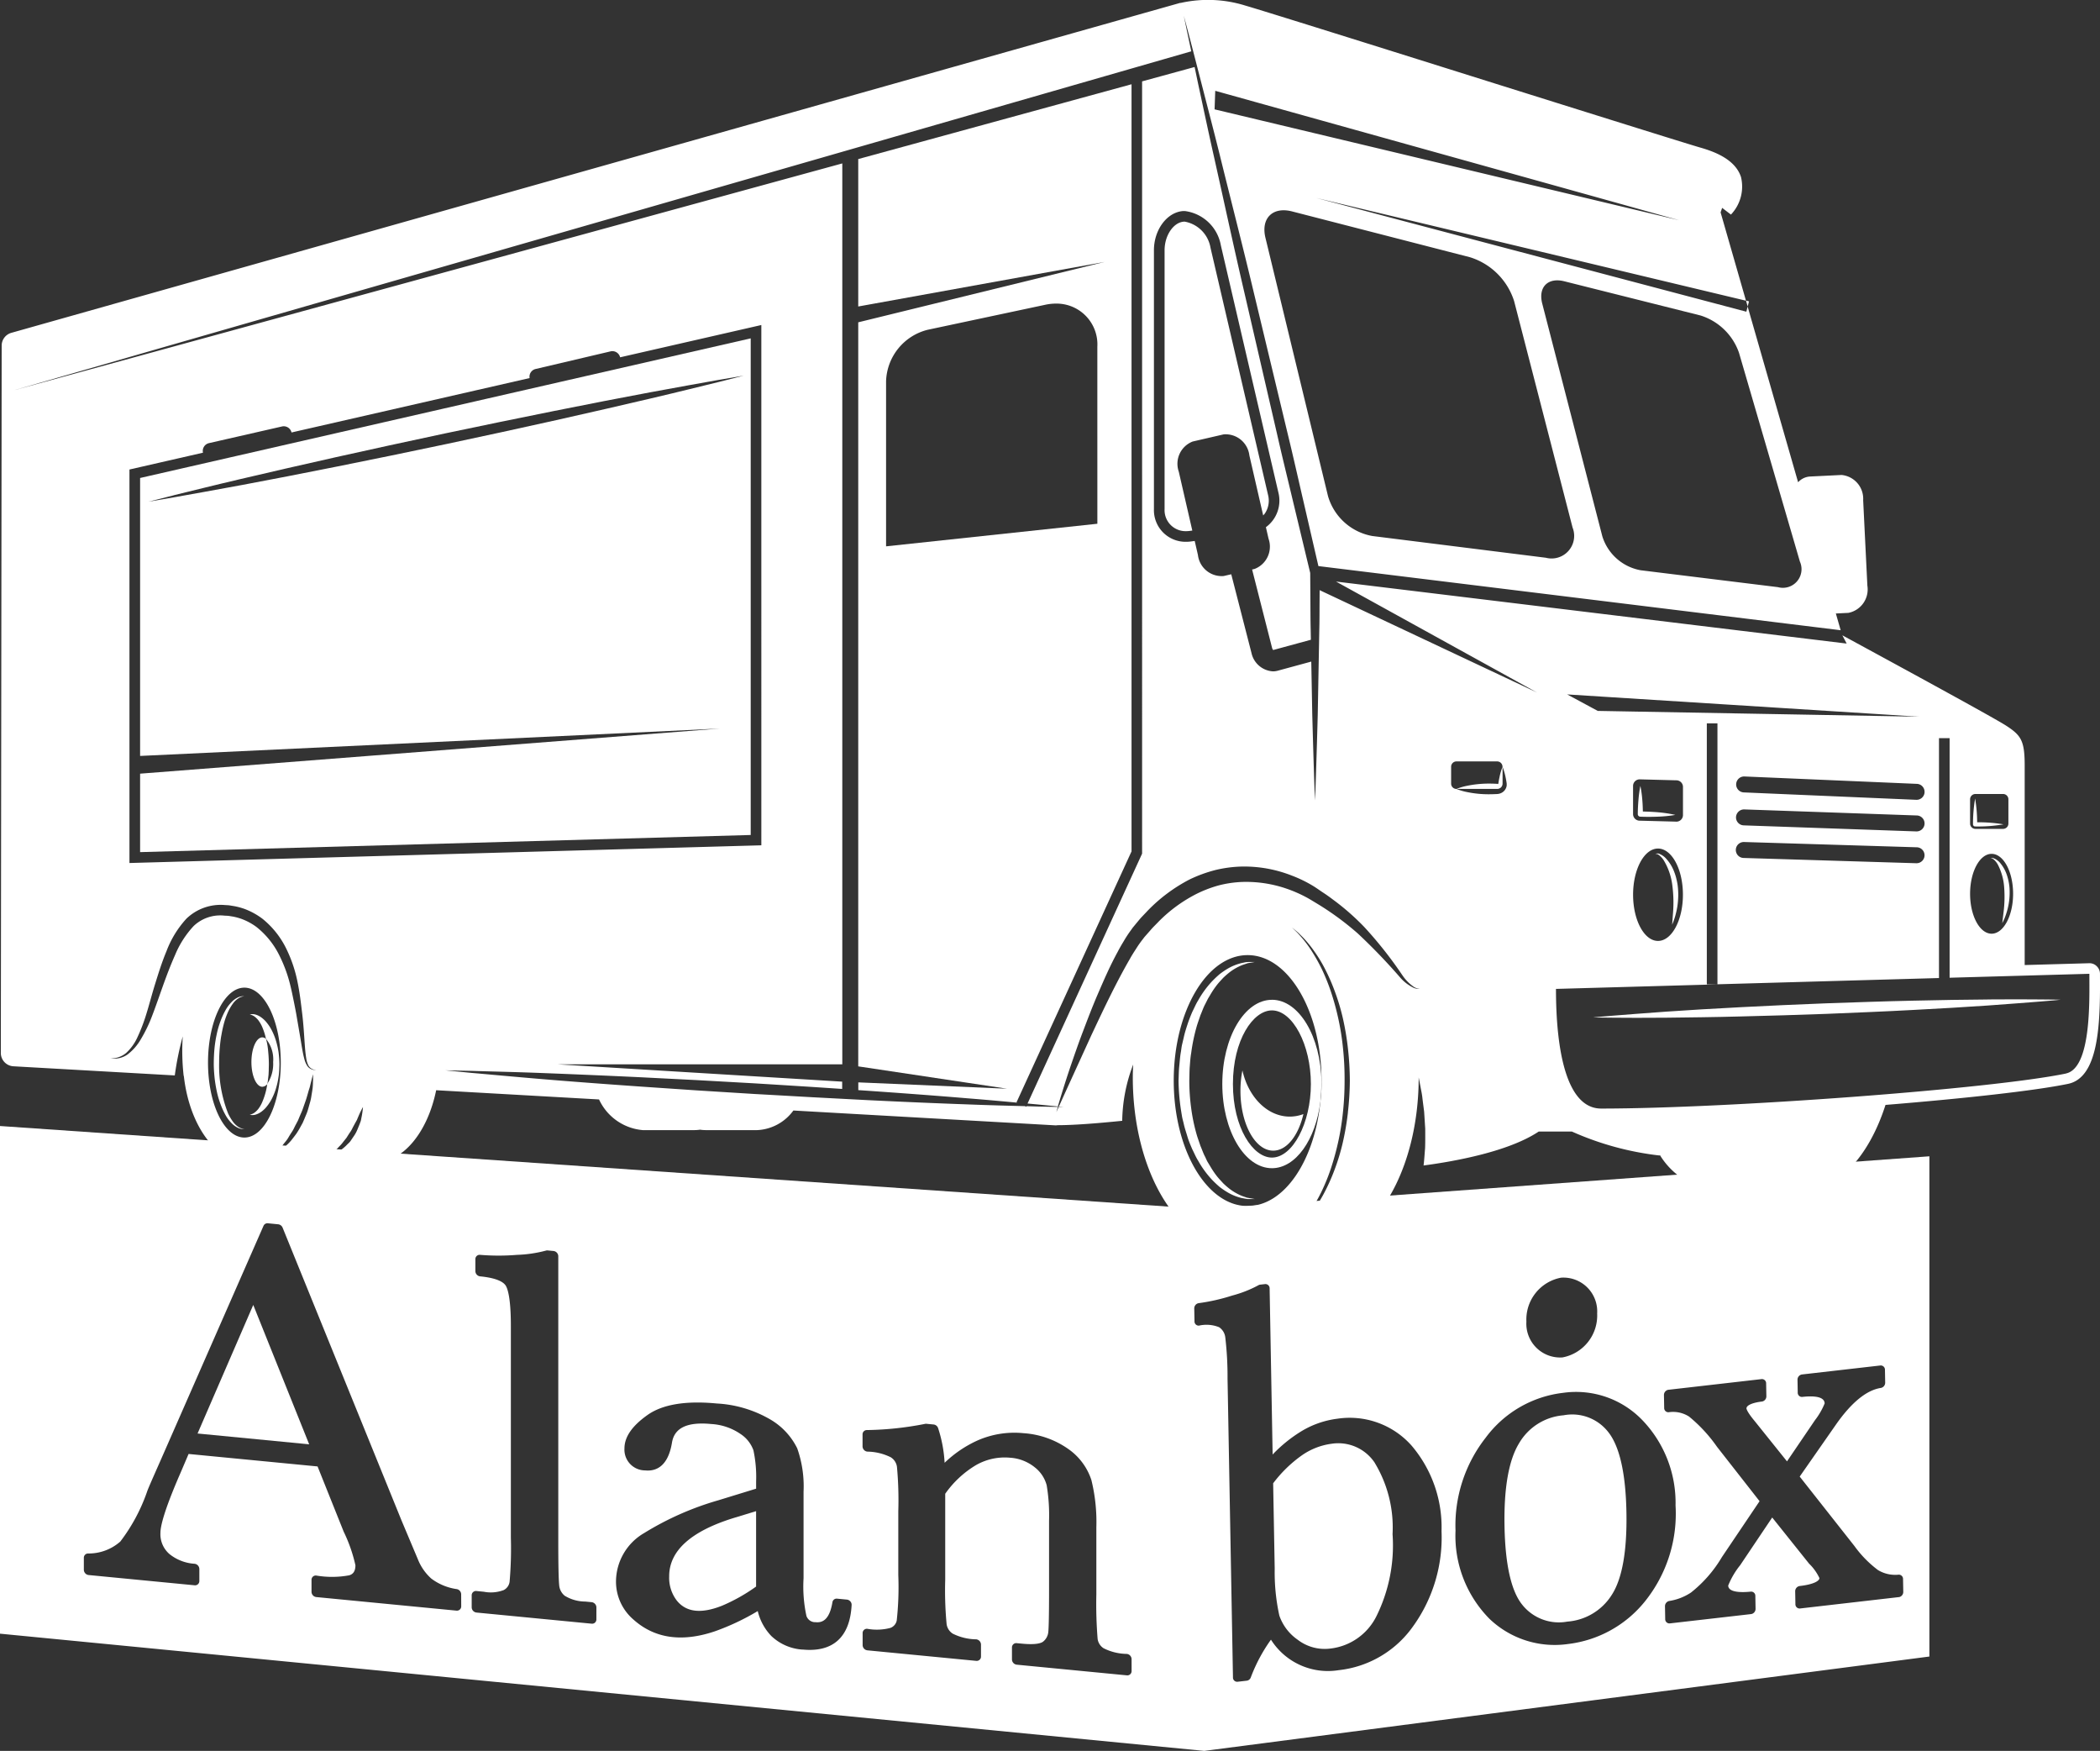 <svg xmlns="http://www.w3.org/2000/svg" xmlns:xlink="http://www.w3.org/1999/xlink" width="165.981" height="138.353" viewBox="0 0 165.981 138.353"><rect x="0" y="0" width="165.981" height="138.353" fill="#333333" stroke="none"/><defs><clipPath id="a"><rect width="165.981" height="138.353" fill="none"/></clipPath></defs><g transform="translate(0 0)" clip-path="url(#a)"><path d="M13.393,62.635a9.679,9.679,0,0,1,.219-.986,6.008,6.008,0,0,1,.31-.847,3.891,3.891,0,0,1,.384-.65,1.612,1.612,0,0,1,.418-.4,1.016,1.016,0,0,1,.346-.148l.133-.028-.137.005a.947.947,0,0,0-.381.1,1.687,1.687,0,0,0-.5.37,2.929,2.929,0,0,0-.477.645,5.97,5.97,0,0,0-.392.86,6.823,6.823,0,0,0-.292,1.009,9.753,9.753,0,0,0-.178,1.106c-.037.387-.055.769-.059,1.156s.022.774.059,1.155a10.353,10.353,0,0,0,.178,1.107,6.713,6.713,0,0,0,.293,1.009,5.958,5.958,0,0,0,.391.86,2.929,2.929,0,0,0,.477.645,1.71,1.71,0,0,0,.5.37.935.935,0,0,0,.381.1l.137.005-.133-.028a1.028,1.028,0,0,1-.346-.148,1.613,1.613,0,0,1-.418-.4,3.946,3.946,0,0,1-.384-.65,10.3,10.3,0,0,1-.712-4.023c0-.377.015-.757.046-1.118s.069-.728.136-1.073" transform="translate(4.11 19.14)" fill="#fff"/><path d="M118.191,49.962h0a11.887,11.887,0,0,0,2.245-.166,11.772,11.772,0,0,0-2.084-.163,11.388,11.388,0,0,0-.161-1.876,11.923,11.923,0,0,0-.166,2.039h0a.165.165,0,0,0,.164.165" transform="translate(37.919 15.343)" fill="#fff"/><path d="M98.374,49.036c-.007-.307-.017-.613-.044-.92A9.516,9.516,0,0,0,98.178,47a9.248,9.248,0,0,0-.153,1.116c-.032.373-.05.744-.053,1.116a.2.2,0,0,0,.194.2h.005c.461.021.921.018,1.383,0a10.075,10.075,0,0,0,1.385-.139,10.078,10.078,0,0,0-1.377-.209c-.4-.033-.793-.052-1.189-.058" transform="translate(31.476 15.1)" fill="#fff"/><path d="M16.408,64.629l.011-.443c0-.263-.013-.562-.036-.835s-.048-.55-.1-.809c-.024-.133-.058-.252-.087-.379a.466.466,0,0,0-.293-.124c-.476,0-.863.875-.863,1.952s.387,1.952.863,1.952a.542.542,0,0,0,.4-.227c.036-.221.059-.445.085-.675.015-.139.013-.274.025-.411" transform="translate(4.832 19.932)" fill="#fff"/><path d="M75.939,76.164l-.4-.139a4.216,4.216,0,0,1-.991-.559,5.99,5.99,0,0,1-.527-.458c-.164-.184-.346-.367-.511-.581a6.774,6.774,0,0,1-.473-.7c-.075-.124-.151-.251-.229-.379s-.135-.274-.2-.412c-.149-.271-.248-.579-.378-.876-.1-.311-.222-.622-.313-.949a14.207,14.207,0,0,1-.421-2.052,16.219,16.219,0,0,1-.145-2.159c.013-.345.008-.746.036-1.1s.048-.71.111-1.064a14.409,14.409,0,0,1,.42-2.051c.091-.326.211-.638.313-.949.131-.3.23-.605.378-.876l.206-.41c.077-.13.153-.256.227-.381a6.847,6.847,0,0,1,.474-.7c.164-.214.346-.4.511-.583a6.424,6.424,0,0,1,.526-.457,4.207,4.207,0,0,1,.994-.56l.406-.139c.122-.026.227-.04.313-.055l.266-.046h-.268c-.089,0-.2,0-.328.005s-.274.048-.439.077a4.042,4.042,0,0,0-1.122.452,6.724,6.724,0,0,0-.62.423,8.3,8.3,0,0,0-.605.571,7.711,7.711,0,0,0-1.1,1.509c-.178.281-.305.6-.464.908-.135.318-.267.649-.379.991s-.225.691-.3,1.053c-.042.181-.086.362-.129.544s-.059.37-.089.556c-.07.37-.091.757-.132,1.142S70.52,66.5,70.5,66.9a16.9,16.9,0,0,0,.184,2.277c.03.186.061.373.091.556s.086.363.128.544c.075.362.2.71.3,1.054s.244.671.379.99c.159.309.284.625.464.906a7.667,7.667,0,0,0,1.1,1.51,8.292,8.292,0,0,0,.605.571,6.137,6.137,0,0,0,.62.421,3.969,3.969,0,0,0,1.123.453c.164.03.312.055.44.078.127.005.237,0,.324,0h.268l-.266-.045c-.086-.016-.193-.03-.317-.057" transform="translate(22.65 18.485)" fill="#fff"/><path d="M8.381,53.232l45.83-2.164L8.381,54.633v6.2l48.261-1.354V20.236L8.381,31.269Zm2.661-20.6c1.279-.308,3.1-.77,5.3-1.284s4.758-1.109,7.509-1.722l4.243-.935,4.385-.943,4.389-.914,4.258-.865c2.761-.555,5.345-1.054,7.562-1.469s4.068-.736,5.362-.972l2.039-.347-2,.509c-1.28.307-3.1.77-5.3,1.283s-4.757,1.11-7.507,1.722l-4.243.935-4.385.942-4.391.916c-1.451.293-2.876.583-4.257.864-2.763.554-5.346,1.054-7.562,1.469s-4.068.736-5.363.972l-2.037.349,2-.507" transform="translate(2.693 6.501)" fill="#fff"/><path d="M119.3,51.41a1.484,1.484,0,0,1,.374.477,4.632,4.632,0,0,1,.476,1.789,9.851,9.851,0,0,1-.049,1.9l-.106.883a4.514,4.514,0,0,0,.341-.832,5.15,5.15,0,0,0,.2-.908,5.348,5.348,0,0,0,.03-1.074,4.192,4.192,0,0,0-.231-1.06,2.854,2.854,0,0,0-.465-.83,1.282,1.282,0,0,0-.536-.415.3.3,0,0,0-.193-.012.217.217,0,0,0-.057.033.2.2,0,0,1,.063-.011.288.288,0,0,1,.151.063" transform="translate(38.26 16.486)" fill="#fff"/><path d="M17.223,63.709a6.013,6.013,0,0,0-.192-.891,4.824,4.824,0,0,0-.307-.8,3.331,3.331,0,0,0-.412-.659,2.195,2.195,0,0,0-.477-.461,1.438,1.438,0,0,0-.465-.221.88.88,0,0,0-.322-.021l-.108.011.1.034a1.015,1.015,0,0,1,.26.128,1.633,1.633,0,0,1,.314.3,2.735,2.735,0,0,1,.289.484,5.033,5.033,0,0,1,.318.992,2.538,2.538,0,0,1,.568,1.829,2.835,2.835,0,0,1-.465,1.723c-.008.044-.008.091-.017.135a5.51,5.51,0,0,1-.406,1.37,2.6,2.6,0,0,1-.289.485,1.591,1.591,0,0,1-.313.3,1.1,1.1,0,0,1-.26.128l-.1.034.108.012a.936.936,0,0,0,.322-.021,1.5,1.5,0,0,0,.465-.221,2.178,2.178,0,0,0,.478-.462,3.382,3.382,0,0,0,.412-.658,4.725,4.725,0,0,0,.307-.8,6.031,6.031,0,0,0,.19-.889c.024-.152.036-.316.05-.474l.015-.449a7.265,7.265,0,0,0-.065-.945" transform="translate(4.8 19.485)" fill="#fff"/><path d="M99.3,51.06a.315.315,0,0,0-.213,0,.18.18,0,0,0-.061.038.148.148,0,0,1,.067-.017.305.305,0,0,1,.174.058,1.6,1.6,0,0,1,.451.5,4.978,4.978,0,0,1,.649,1.953,10.366,10.366,0,0,1,.055,2.1c-.045.587-.073.98-.073.98l.1-.255a5.223,5.223,0,0,0,.21-.69,5.58,5.58,0,0,0,.157-1.013,5.717,5.717,0,0,0-.036-1.187,6.012,6.012,0,0,0-.124-.595,4.395,4.395,0,0,0-.192-.558,3.194,3.194,0,0,0-.559-.888,1.432,1.432,0,0,0-.609-.428" transform="translate(31.815 16.398)" fill="#fff"/><path d="M51.34,22.6l19.465-3.52L51.34,23.85V82.644L63.1,84.409l-11.755-.5v.612l.8.054c2.862.2,5.532.4,7.818.592,1.5.119,2.821.24,3.94.344l-.054-.025,9.092-19.83V5.039L51.34,10.95Zm18.9,17.167-16.7,1.785V28.5a4.334,4.334,0,0,1,3.289-4.06l9.3-1.978a3.986,3.986,0,0,1,.84-.091,3.226,3.226,0,0,1,3.269,3.418Z" transform="translate(16.494 1.619)" fill="#fff"/><path d="M165.964,77.4v-.449a.837.837,0,0,0-.255-.6.8.8,0,0,0-.609-.238l-5.088.144V60.491c0-1.961-.28-2.381-1.471-3.153S145.873,50.354,145.6,50.2l.342.654-40.362-4.9,15.887,8.768-17.181-8.089-.005.84c-.007.752,0,1.5-.021,2.254l-.083,4.507-.041,2.254-.063,2.254c-.048,1.5-.085,3-.153,4.507-.067-1.5-.107-3-.153-4.507l-.063-2.254-.042-2.253-.037-1.957-2.66.723a1.46,1.46,0,0,1-.367.048,1.844,1.844,0,0,1-1.7-1.457L97.3,45.378l-.6.139a1.889,1.889,0,0,1-2.033-1.661l-.255-1.11-.307.041a2.909,2.909,0,0,1-.382.025,2.5,2.5,0,0,1-2.534-2.58V19.776c0-1.624,1.035-3.011,2.311-3.1.042,0,.086,0,.129,0a3.315,3.315,0,0,1,2.849,2.711l4.548,19.532a2.6,2.6,0,0,1-.987,2.739l.21.913a1.888,1.888,0,0,1-1.1,2.384l-.2.048,1.575,6.18a.4.4,0,0,0,.092.18l2.977-.81-.015-.818c-.019-.75-.016-1.5-.022-2.254l-.015-2.208-1.309-5.45c-.435-1.833-.889-3.659-1.305-5.5l-2.542-11c-.858-3.667-1.644-7.35-2.469-11.025-.415-1.835-.8-3.678-1.2-5.52-.106-.494-.206-.99-.312-1.484l-4.15,1.136V67.454L81.2,87.2l.762.069,1.634.161c.087-.3.221-.745.4-1.319.176-.558.39-1.235.655-2.006s.564-1.641.921-2.579.741-1.958,1.2-3.018.941-2.179,1.555-3.3c.144-.284.311-.564.481-.846a9.078,9.078,0,0,1,.554-.846l.149-.21.164-.2.311-.375c.2-.248.462-.5.692-.752a12.771,12.771,0,0,1,3.343-2.492,11,11,0,0,1,2-.732,9.892,9.892,0,0,1,2.093-.281,10.277,10.277,0,0,1,3.992.721,10.14,10.14,0,0,1,1.736.855c.283.18.5.341.754.506s.5.344.729.517a19.208,19.208,0,0,1,2.479,2.167,32.019,32.019,0,0,1,3.022,3.821,3.469,3.469,0,0,0,.93.938,1.122,1.122,0,0,0,.328.122c.079.013.12.018.12.018a1.106,1.106,0,0,1-.477-.079,3.3,3.3,0,0,1-1.091-.836,46.373,46.373,0,0,0-3.331-3.46,22.826,22.826,0,0,0-2.518-1.918c-.235-.155-.466-.3-.719-.452s-.519-.318-.754-.448a10.537,10.537,0,0,0-1.593-.708,9.8,9.8,0,0,0-3.567-.547,8.78,8.78,0,0,0-1.826.267,9.723,9.723,0,0,0-1.743.661,11.561,11.561,0,0,0-3.034,2.214c-.215.231-.431.425-.645.682l-.322.365-.149.17-.135.178a8.064,8.064,0,0,0-.521.743c-.166.256-.333.513-.48.782-.614,1.058-1.164,2.129-1.669,3.149s-.962,2-1.387,2.9l-2.008,4.4-.56,1.237.388.038-.4-.008-.184.406s.041-.151.116-.407l-1.633-.033c-.256-.009-.551-.017-.848-.025l-.02.044-.1-.048c-1.235-.033-2.784-.07-4.576-.14-2.292-.081-4.968-.194-7.833-.334L64.154,86.7c-1.5-.085-3.031-.172-4.558-.256l-4.556-.284-4.413-.3c-2.861-.2-5.531-.4-7.818-.592s-4.192-.37-5.527-.486l-2.1-.206,2.1.044c1.338.044,3.252.081,5.545.169s4.969.2,7.835.336l4.416.225,4.558.255c1.526.094,3.053.19,4.556.284l2.356.157V85.47L44.023,84.1H66.558V12.913L1.1,30.834,94.142,4.055c-.2-.937-.4-1.871-.591-2.809.489,1.818.958,3.643,1.427,5.466s.946,3.645,1.4,5.473c.9,3.657,1.842,7.3,2.713,10.967l2.637,10.984c.448,1.829.858,3.667,1.284,5.5l1.177,5.095L145.468,49.8l-.381-1.323.991-.049a1.888,1.888,0,0,0,1.5-2.152l-.332-6.75a1.887,1.887,0,0,0-1.708-1.994l-2.508.123a1.379,1.379,0,0,0-.926.453l-3.99-13.884-.1.407-34.007-8.991,33.977,8.121-2.006-6.978.122-.357.695.531a3.209,3.209,0,0,0,.793-2.976c-.46-1.389-2.08-2-3.26-2.333-.934-.268-8.625-2.678-16.767-5.232C108.828,3.672,99.8.841,98.407.439A9.908,9.908,0,0,0,93.32.228v0c-.019,0-.037,0-.055,0L.881,26.3a1.051,1.051,0,0,0-.765,1.009L.05,83.206a1.051,1.051,0,0,0,.991,1.05l12.758.723a23.441,23.441,0,0,1,.629-3.085,17.555,17.555,0,0,0,.073,3.125h.013c.433,3.9,2.55,6.861,5.1,6.861h4.494a3.434,3.434,0,0,0,.466-.037,3.4,3.4,0,0,0,.465.037h4.495c2.3,0,4.244-2.4,4.924-5.732l12.873.729A4.2,4.2,0,0,0,50.788,89.3h4.1a3.045,3.045,0,0,0,.425-.034,3.061,3.061,0,0,0,.425.034h4.1a3.751,3.751,0,0,0,2.854-1.549l20.714,1.173h.061c.028,0,.053-.012.081-.013,1.254,0,3.032-.133,5.134-.346a12.857,12.857,0,0,1,.867-4.447c-.016.338-.03.675-.03,1.02,0,7.349,3.529,13.307,7.883,13.307h6.83c4.354,0,7.883-5.958,7.883-13.307,0,0,.052.266.141.732.04.234.111.522.148.852s.09.711.141,1.122c.028.419.056.873.087,1.353,0,.482.008,1-.012,1.537-.037.437-.062.9-.12,1.362,2.5-.332,6.727-1.1,9.1-2.681h2.627a23.463,23.463,0,0,0,6.931,1.892l.015-.045a5.959,5.959,0,0,0,4.675,2.847h6.563c2.835,0,5.3-2.743,6.6-6.8,6.254-.51,11.8-1.12,14.426-1.663,2.37-.49,2.547-4.516,2.528-8.251M123.632,22.229l10.759,2.7a4.706,4.706,0,0,1,3.039,2.941l4.816,16.507a1.472,1.472,0,0,1-1.739,2.018L129.654,45.06a3.9,3.9,0,0,1-3.024-2.68l-4.75-18.391c-.336-1.3.448-2.092,1.752-1.76m-7.453-1.9a5.317,5.317,0,0,1,3.48,3.468l4.619,17.889a1.786,1.786,0,0,1-2.115,2.386l-13.724-1.719a4.466,4.466,0,0,1-3.492-3.153L100,18.778c-.365-1.534.577-2.462,2.1-2.074ZM96.035,7.176l36.673,10.229L95.983,8.64ZM19.3,89.887c-1.587,0-2.875-2.652-2.875-5.922s1.288-5.922,2.875-5.922,2.876,2.652,2.876,5.922-1.288,5.922-2.876,5.922M24.731,85.2c0,.1-.007.217-.012.353a4.563,4.563,0,0,1-.029.457c-.024.168-.052.35-.086.542a3.8,3.8,0,0,1-.128.6c-.058.2-.114.416-.181.629s-.168.419-.25.63l-.136.313-.165.3a6.509,6.509,0,0,1-.34.564c-.126.174-.254.336-.374.49a3.448,3.448,0,0,1-.382.4,2.939,2.939,0,0,1-.347.308l-.3.2c-.164.11-.26.166-.26.166s.074-.087.207-.23c.067-.069.148-.155.24-.252s.172-.23.276-.355.218-.26.312-.425.2-.329.312-.5.188-.37.293-.556l.151-.285.124-.3c.083-.2.182-.4.252-.6s.141-.4.21-.6c.141-.386.221-.76.329-1.074.048-.159.077-.31.112-.443s.062-.248.087-.344c.048-.189.082-.3.082-.3s0,.114,0,.309m.18-.643a.807.807,0,0,1-.267-.048.744.744,0,0,1-.359-.266,1.756,1.756,0,0,1-.24-.552c-.12-.431-.2-.961-.3-1.562s-.219-1.275-.345-2.014c-.067-.367-.141-.745-.223-1.14s-.164-.8-.268-1.208a11.158,11.158,0,0,0-.929-2.439,6.563,6.563,0,0,0-1.722-2.076,4.766,4.766,0,0,0-1.194-.643,4.59,4.59,0,0,0-.655-.177l-.324-.053c-.111-.017-.246-.015-.367-.024a3.047,3.047,0,0,0-2.426.822,7.642,7.642,0,0,0-1.468,2.291c-.749,1.683-1.254,3.353-1.8,4.771a11.311,11.311,0,0,1-.9,1.874,4.043,4.043,0,0,1-1.061,1.217,1.823,1.823,0,0,1-.979.324,1.641,1.641,0,0,1-.27-.005l-.091-.007.091-.005a1.959,1.959,0,0,0,.266-.026,1.884,1.884,0,0,0,.885-.41,3.86,3.86,0,0,0,.887-1.238,13.83,13.83,0,0,0,.716-1.883c.221-.707.42-1.494.678-2.321s.526-1.7.895-2.583a7.923,7.923,0,0,1,1.58-2.58,3.892,3.892,0,0,1,3.036-1.078c.127.009.243.009.379.028l.416.069a5.355,5.355,0,0,1,.786.219,5.634,5.634,0,0,1,1.4.774,6.955,6.955,0,0,1,1.887,2.381,10.7,10.7,0,0,1,.884,2.639c.178.871.264,1.661.357,2.419.184,1.5.182,2.76.329,3.608a1.908,1.908,0,0,0,.165.535.678.678,0,0,0,.292.279.852.852,0,0,0,.251.078l.09.017-.091-.007m3.672,3.665c-.021.111-.042.231-.07.355-.044.123-.092.254-.148.388s-.108.275-.173.414a2.5,2.5,0,0,1-.23.4c-.087.128-.173.256-.259.382s-.21.221-.308.326a3.208,3.208,0,0,1-.62.492,2.615,2.615,0,0,1-.511.225,1.024,1.024,0,0,1-.2.048,1.878,1.878,0,0,0,.168-.123c.107-.071.239-.206.4-.344.074-.081.153-.168.24-.254a2.55,2.55,0,0,0,.251-.295l.256-.321.229-.362a2.34,2.34,0,0,0,.225-.361c.059-.127.129-.246.19-.365l.19-.342c.046-.119.094-.23.139-.333a6.9,6.9,0,0,1,.333-.676,7.029,7.029,0,0,1-.1.747M10.216,68.194V37.1l5.811-1.328a.631.631,0,0,1,.473-.756L22.269,33.7a.63.63,0,0,1,.756.474l18.818-4.3a.625.625,0,0,1,.472-.716l5.925-1.393a.631.631,0,0,1,.758.469v0l11.161-2.551V66.795ZM98.595,95.3c-3.225,0-5.841-4.438-5.841-9.914s2.616-9.914,5.841-9.914,5.84,4.437,5.84,9.914c0,.045,0,.09,0,.135s0,.09,0,.136a11.122,11.122,0,0,1-.09,1.41c-.472,4.673-2.863,8.233-5.75,8.233m7.928-7.4a21.7,21.7,0,0,1-.407,2.384,16.63,16.63,0,0,1-.657,2.166,15.68,15.68,0,0,1-.83,1.848,10.992,10.992,0,0,1-.917,1.444,9.3,9.3,0,0,1-.855,1c-.132.127-.25.24-.351.337s-.2.165-.28.226l-.233.188.218-.2.26-.244.325-.357a9.154,9.154,0,0,0,.787-1.035,13.692,13.692,0,0,0,.835-1.463,15.537,15.537,0,0,0,.752-1.843,21.431,21.431,0,0,0,.588-2.143,20.534,20.534,0,0,0,.373-2.345,23.467,23.467,0,0,0,.127-2.455,23.18,23.18,0,0,0-.112-2.447,20.714,20.714,0,0,0-.934-4.495,15.917,15.917,0,0,0-.735-1.85,14.361,14.361,0,0,0-.822-1.471,9.037,9.037,0,0,0-.774-1.045c-.119-.136-.226-.258-.32-.362l-.256-.25-.214-.207.23.19c.075.063.165.14.273.23l.346.344a9.166,9.166,0,0,1,.843,1.012,11.2,11.2,0,0,1,.9,1.453,15.719,15.719,0,0,1,.813,1.855,16.948,16.948,0,0,1,.643,2.168,21.868,21.868,0,0,1,.392,2.386,23.95,23.95,0,0,1,.143,2.5,23.7,23.7,0,0,1-.156,2.489m12.555-25.848a.766.766,0,0,1-.546.645.915.915,0,0,1-.217.038l-.119.005c-.161.009-.324.011-.486.013a8.443,8.443,0,0,1-1.792-.178,4.527,4.527,0,0,1-.814-.242.42.42,0,0,1-.42-.42V60.586a.42.42,0,0,1,.42-.42h3.221a.421.421,0,0,1,.42.42,4.791,4.791,0,0,1,.24.814c.025.123.053.255.074.4l.016.107c0,.107.005.081,0,.153m36.627,1.1a.421.421,0,0,1,.421-.42h2.187a.42.42,0,0,1,.42.42v1.917a.42.42,0,0,1-.42.42h-2.187a.421.421,0,0,1-.421-.42Zm1.7,4.31c.941,0,1.7,1.412,1.7,3.155s-.762,3.155-1.7,3.155-1.7-1.414-1.7-3.155.762-3.155,1.7-3.155m-19.551-.935,13.63.416a.63.63,0,0,1-.018,1.26h-.02l-13.632-.416a.63.63,0,1,1,.04-1.259m-.65-1.969a.639.639,0,0,1,.653-.608l13.63.478a.63.63,0,0,1-.021,1.26h-.024l-13.63-.478a.631.631,0,0,1-.608-.653M152.1,62.6a.63.63,0,0,1-.629.6h-.028l-13.632-.585a.63.63,0,1,1,.054-1.259l13.633.584a.629.629,0,0,1,.6.657M123.85,54.872l27.818,1.76-25.4-.457Zm8.607,10.052-2.851-.075a.524.524,0,0,1-.547-.5V62.084a.523.523,0,0,1,.547-.5l2.851.075a.524.524,0,0,1,.547.5v2.267a.523.523,0,0,1-.547.5M133,70.7c0,2.016-.883,3.651-1.97,3.651s-1.969-1.634-1.969-3.651.881-3.649,1.969-3.649S133,68.68,133,70.7m30.27,14.13c-5.946,1.23-26.788,2.767-36.733,2.767-2.731,0-3.571-4.553-3.571-9.455l12.749-.359h-.826V57.161h.84V77.777l17.51-.494V58.329h.84v18.93l11.046-.311c0,2.031.174,7.457-1.855,7.877" transform="translate(0.016 0)" fill="#fff"/><path d="M77.589,36.32a1.814,1.814,0,0,0,.254-1.469L73.295,15.319a2.521,2.521,0,0,0-2.031-2.063.68.68,0,0,0-.073,0c-.827.055-1.526,1.09-1.526,2.259V35.973a1.661,1.661,0,0,0,1.694,1.74,2.135,2.135,0,0,0,.272-.017l.226-.03-1.07-4.655a1.884,1.884,0,0,1,1.1-2.382l2.447-.564a1.889,1.889,0,0,1,2.033,1.662l1.091,4.743a1.976,1.976,0,0,0,.129-.149" transform="translate(22.382 4.259)" fill="#fff"/><path d="M77.04,59.793c-2.167,0-3.922,2.978-3.922,6.655S74.873,73.1,77.04,73.1c1.88,0,3.45-2.247,3.83-5.244.052-.5.083-1.019.087-1.546-.044-3.614-1.78-6.52-3.918-6.52m0,12.47c-1.488,0-3.081-2.336-3.081-5.815s1.593-5.815,3.081-5.815c1.641,0,3.08,2.717,3.08,5.815s-1.439,5.815-3.08,5.815" transform="translate(23.491 19.21)" fill="#fff"/><path d="M74.359,64.016a8.316,8.316,0,0,0-.156,1.607c0,2.613,1.159,4.733,2.59,4.733,1.073,0,1.992-1.192,2.386-2.89a3.071,3.071,0,0,1-1.073.2c-1.778,0-3.277-1.543-3.747-3.649" transform="translate(23.84 20.567)" fill="#fff"/><path d="M90.769,47.186V45.855a4.6,4.6,0,0,0-.24.814c-.026.123-.054.254-.075.394l-.016.107c0-.036-.015.063-.022.063-.011-.037-.019-.013-.032-.015s-.02,0-.028-.008,0-.008-.017-.007L90.22,47.2c-.161-.009-.324-.012-.488-.013a8.526,8.526,0,0,0-1.79.178,4.527,4.527,0,0,0-.814.242h3.221a.42.42,0,0,0,.42-.42" transform="translate(27.992 14.732)" fill="#fff"/><path d="M102.74,58.866h0Z" transform="translate(33.003 18.912)" fill="#fff"/><path d="M126.459,59.777c-1.733.012-3.755.042-5.922.094-1.082.03-2.2.048-3.339.091l-3.446.116-3.446.144-3.335.163c-2.164.111-4.183.233-5.913.353s-3.17.242-4.179.317-1.584.14-1.584.14.579.015,1.591.021,2.458.02,4.191,0,3.756-.042,5.922-.1l3.339-.09,3.445-.115,3.446-.145c1.138-.042,2.254-.11,3.336-.161,2.163-.111,4.182-.233,5.911-.351s3.171-.243,4.179-.317,1.586-.143,1.586-.143-.579-.015-1.591-.021-2.458-.02-4.191,0" transform="translate(30.616 19.202)" fill="#fff"/><path d="M63.34,66.207l.013-.03-.071-.007-.009.036h.067" transform="translate(20.328 21.259)" fill="#fff"/><path d="M104.681,18.036l-.235-.057.132.464Z" transform="translate(33.556 5.776)" fill="#fff"/><path d="M40.031,95.518a2.95,2.95,0,0,0,.593,1.911c.748.941,1.941,1.073,3.6.411A13.939,13.939,0,0,0,46.9,96.332V90.374l-1.745.532c-3.4,1.048-5.125,2.6-5.125,4.611" transform="translate(12.861 29.035)" fill="#fff"/><path d="M84.195,87.863a3.461,3.461,0,0,0-3.4-1.514,5.321,5.321,0,0,0-2.388.934,10.277,10.277,0,0,0-2.247,2.193l.123,6.756a15.905,15.905,0,0,0,.367,3.7,3.842,3.842,0,0,0,1.442,1.9,3.5,3.5,0,0,0,2.613.7,4.653,4.653,0,0,0,3.611-2.539h0a12.617,12.617,0,0,0,1.282-6.5,9.86,9.86,0,0,0-1.4-5.618" transform="translate(24.468 27.732)" fill="#fff"/><path d="M98.269,86.066a3.612,3.612,0,0,0-3.6-1.416,4.482,4.482,0,0,0-3.525,2.224c-.813,1.334-1.2,3.541-1.143,6.555s.525,5.108,1.4,6.19a3.7,3.7,0,0,0,3.567,1.334,4.539,4.539,0,0,0,3.53-2.144c.811-1.275,1.193-3.456,1.139-6.484-.054-3-.514-5.107-1.366-6.259" transform="translate(28.914 27.184)" fill="#fff"/><path d="M11.818,88.2l8.822.854-4.42-11.014Z" transform="translate(3.797 25.074)" fill="#fff"/><path d="M95.183,73.905,0,67.341v40.115l95.183,9.262,57.313-7.456V69.734Zm28.2,5.421a2.67,2.67,0,0,1,2.854,2.829,3.366,3.366,0,0,1-2.739,3.471,2.67,2.67,0,0,1-2.854-2.83,3.365,3.365,0,0,1,2.739-3.47M36.454,105.295a.337.337,0,0,1-.378.34L25,104.563a.424.424,0,0,1-.378-.412v-.95a.335.335,0,0,1,.378-.338,7.469,7.469,0,0,0,2.606-.02c.227-.073.486-.229.486-.794a12.019,12.019,0,0,0-.926-2.65L25.1,94.241l-10.194-.986-.633,1.482c-1.316,3.013-1.592,4.244-1.592,4.746a2.071,2.071,0,0,0,.712,1.681,3.515,3.515,0,0,0,1.985.768.424.424,0,0,1,.378.412v.95a.336.336,0,0,1-.378.338l-8.373-.81a.424.424,0,0,1-.378-.411v-.951a.335.335,0,0,1,.32-.34,3.787,3.787,0,0,0,2.561-.943,14.11,14.11,0,0,0,2.133-3.989c.067-.194.4-.957,1-2.31l8.187-18.65a.339.339,0,0,1,.349-.2l.81.079a.43.43,0,0,1,.349.263l9.41,23.165,1.286,3.052a4.04,4.04,0,0,0,1.058,1.516,4.363,4.363,0,0,0,2.019.832.425.425,0,0,1,.341.407Zm10.683,1.033a.335.335,0,0,1-.378.338l-9.1-.88a.423.423,0,0,1-.377-.411v-.95a.337.337,0,0,1,.378-.34l.58.057a2.879,2.879,0,0,0,1.572-.131.866.866,0,0,0,.466-.662,30.292,30.292,0,0,0,.1-3.482V83.132c0-2.218-.258-2.948-.411-3.186-.168-.258-.653-.592-2.016-.724a.424.424,0,0,1-.378-.411V77.86a.336.336,0,0,1,.378-.338,17.713,17.713,0,0,0,2.919,0,10.146,10.146,0,0,0,2.266-.332.384.384,0,0,1,.156-.017l.456.044a.424.424,0,0,1,.378.412v22.6c0,1.785.024,2.92.07,3.379a1.192,1.192,0,0,0,.437.85,3.139,3.139,0,0,0,1.628.46l.5.048a.424.424,0,0,1,.377.412Zm16.307,2.386a3.937,3.937,0,0,1-2.488-1.082,4.28,4.28,0,0,1-1.065-1.962,18.893,18.893,0,0,1-3.392,1.6c-2.726.92-4.836.494-6.421-.92a3.945,3.945,0,0,1-1.39-3.052,4.453,4.453,0,0,1,2.237-3.8,23.469,23.469,0,0,1,5.852-2.583l2.986-.917v-.575a10.059,10.059,0,0,0-.213-2.458,2.587,2.587,0,0,0-1.028-1.294,4.537,4.537,0,0,0-2.307-.782c-1.883-.182-2.9.293-3.1,1.453C52.8,94.308,51.791,94.632,51,94.555a1.64,1.64,0,0,1-1.644-1.734c0-.913.6-1.78,1.823-2.646,1.185-.839,3.026-1.144,5.473-.908a9.385,9.385,0,0,1,4.28,1.29,5.394,5.394,0,0,1,2.08,2.255,9.018,9.018,0,0,1,.5,3.425v6.838a10.949,10.949,0,0,0,.226,2.973.726.726,0,0,0,.725.5c.452.044,1.081-.071,1.332-1.58a.334.334,0,0,1,.373-.279l.768.074a.418.418,0,0,1,.275.144.4.4,0,0,1,.1.287c-.133,2.532-1.471,3.747-3.866,3.516m25.995,1.7a.336.336,0,0,1-.378.338l-8.7-.842a.424.424,0,0,1-.378-.412v-.95a.336.336,0,0,1,.378-.338l.4.037c1.169.114,1.563-.055,1.693-.166a1.1,1.1,0,0,0,.4-.741c.028-.256.061-1.048.061-3.364V98.526a14.381,14.381,0,0,0-.188-2.8,2.668,2.668,0,0,0-.922-1.4,3.451,3.451,0,0,0-1.961-.773,4.571,4.571,0,0,0-2.693.577A7.955,7.955,0,0,0,74.709,96.4v6.785a28.39,28.39,0,0,0,.11,3.519,1.07,1.07,0,0,0,.484.749,4.236,4.236,0,0,0,1.855.449.425.425,0,0,1,.378.412v.95a.337.337,0,0,1-.378.34l-8.6-.832a.423.423,0,0,1-.377-.411v-.951a.335.335,0,0,1,.377-.338A4.2,4.2,0,0,0,70.376,107a.788.788,0,0,0,.5-.581A24.21,24.21,0,0,0,71,102.829V97.787a28.764,28.764,0,0,0-.107-3.528,1.069,1.069,0,0,0-.484-.74,4.28,4.28,0,0,0-1.856-.449.424.424,0,0,1-.378-.412v-.95a.336.336,0,0,1,.337-.341,25.455,25.455,0,0,0,4.609-.49.323.323,0,0,1,.107-.005l.562.054a.424.424,0,0,1,.354.279,10.572,10.572,0,0,1,.517,2.747,9.228,9.228,0,0,1,2.629-1.776,7.229,7.229,0,0,1,3.606-.563,6.928,6.928,0,0,1,3.541,1.25,4.81,4.81,0,0,1,1.827,2.459,13.9,13.9,0,0,1,.39,3.731v5.29a34.54,34.54,0,0,0,.1,3.523h0a1.039,1.039,0,0,0,.473.741,4.181,4.181,0,0,0,1.835.448.424.424,0,0,1,.377.411Zm22.323-3.645a8.282,8.282,0,0,1-5.962,3.575,5.323,5.323,0,0,1-5.346-2.411,12.751,12.751,0,0,0-1.592,2.979.392.392,0,0,1-.311.262l-.745.086a.332.332,0,0,1-.355-.351L97.023,87.3a26.492,26.492,0,0,0-.178-3.256,1.113,1.113,0,0,0-.493-.807,2.671,2.671,0,0,0-1.587-.123.332.332,0,0,1-.354-.351l-.019-.991a.42.42,0,0,1,.341-.432,15.357,15.357,0,0,0,2.652-.6,9.388,9.388,0,0,0,2.063-.809.336.336,0,0,1,.147-.054l.4-.045a.331.331,0,0,1,.354.351l.238,13.116a11.2,11.2,0,0,1,2.2-1.794,7.217,7.217,0,0,1,2.917-1.035,6.538,6.538,0,0,1,5.852,2.11,9.942,9.942,0,0,1,2.381,6.774,12.023,12.023,0,0,1-2.179,7.422m12.15,1.5a7.453,7.453,0,0,1-6.188-2,9.334,9.334,0,0,1-2.678-6.963,11.227,11.227,0,0,1,2.382-7.34,8.889,8.889,0,0,1,6.124-3.548,7.267,7.267,0,0,1,6.246,2.142,9.426,9.426,0,0,1,2.639,6.753,11.058,11.058,0,0,1-2.427,7.595,9.188,9.188,0,0,1-6.1,3.361m26.177-3.71-7.822.9a.331.331,0,0,1-.354-.351l-.018-.991a.42.42,0,0,1,.341-.432c1.169-.133,1.579-.423,1.575-.63a3.891,3.891,0,0,0-.817-1.139l-2.915-3.647-2.533,3.77a6.328,6.328,0,0,0-.945,1.605c.012.579,1.128.551,1.792.482a.332.332,0,0,1,.353.351l.017.991a.417.417,0,0,1-.34.431l-6.447.739a.332.332,0,0,1-.354-.351l-.018-.991a.421.421,0,0,1,.341-.432,4.305,4.305,0,0,0,1.708-.661A10.151,10.151,0,0,0,136.1,101.4l2.974-4.413-3.371-4.307A11.819,11.819,0,0,0,133.5,90.3a2.344,2.344,0,0,0-1.611-.342.331.331,0,0,1-.354-.351l-.019-.991a.417.417,0,0,1,.341-.431l7.382-.846a.332.332,0,0,1,.354.351l.018.991a.417.417,0,0,1-.341.431c-.764.089-1.237.3-1.231.548,0,.024.036.263.645.992l2.558,3.188,2.217-3.262a5.6,5.6,0,0,0,.758-1.315c-.013-.585-.971-.606-1.772-.515a.332.332,0,0,1-.355-.351l-.017-.991a.417.417,0,0,1,.34-.431l6.217-.712a.332.332,0,0,1,.354.351l.018.991a.422.422,0,0,1-.33.431c-1.143.17-2.349,1.157-3.585,2.932l-2.841,4.074,4.327,5.489a8.778,8.778,0,0,0,1.863,1.9,2.629,2.629,0,0,0,1.636.362.335.335,0,0,1,.342.354l.018.991a.419.419,0,0,1-.341.431" transform="translate(0 21.635)" fill="#fff"/></g></svg>